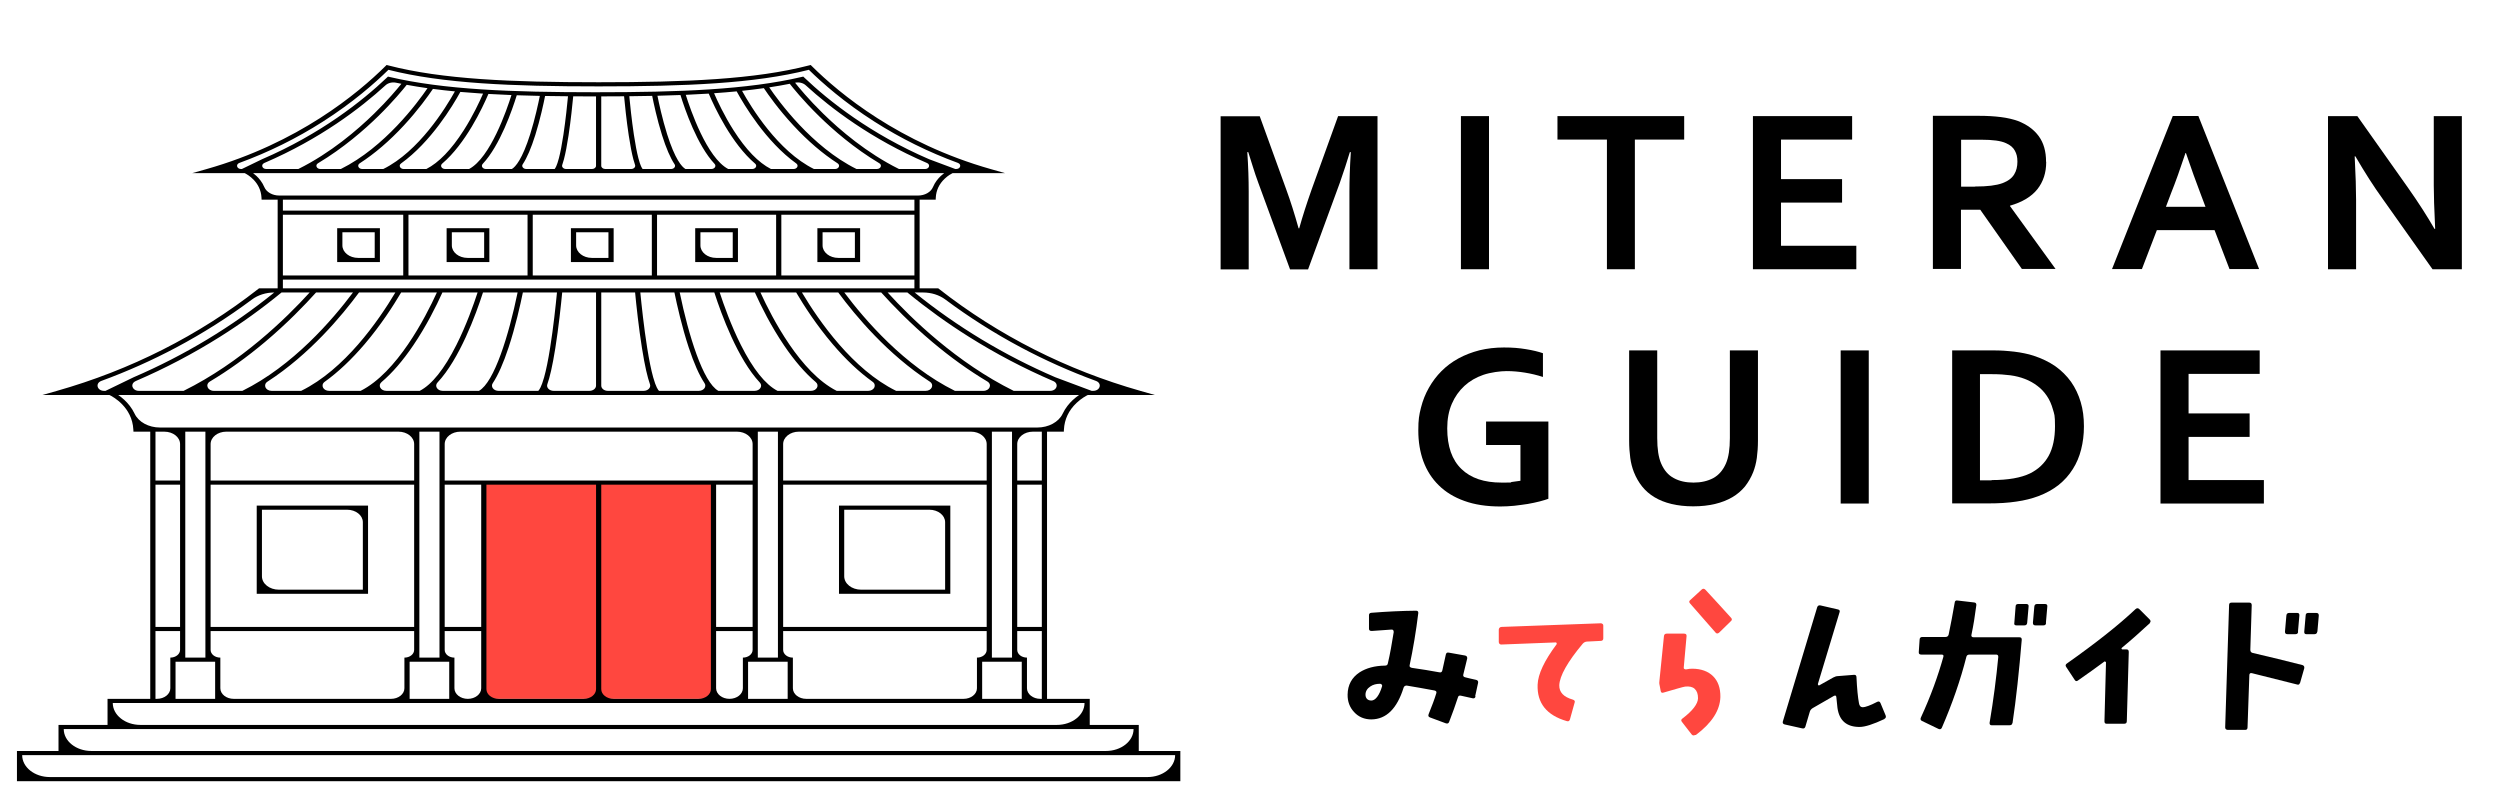 <?xml version="1.0" encoding="UTF-8"?>
<svg id="_レイヤー_1" data-name="レイヤー_1" xmlns="http://www.w3.org/2000/svg" version="1.1" viewBox="0 0 1789.32 574.28">
  <!-- Generator: Adobe Illustrator 29.8.1, SVG Export Plug-In . SVG Version: 2.1.1 Build 2)  -->
  <defs>
    <style>
      .st0 {
        fill: #333;
      }

      .st1 {
        display: none;
      }

      .st2 {
        fill: #ff473f;
      }
    </style>
  </defs>
  <g id="_レイヤー_11" data-name="_レイヤー_1" class="st1">
    <g>
      <g>
        <path class="st0" d="M680.32,159.1h-59v-16.8h12.8c1.4,0,2.5-1.1,2.5-2.5v-19.6h77.9c1.2,0,2.3-.9,2.5-2.1l10-54.1.2-1v-.5c12.5-3.1,19.5-5.1,19.6-5.1,1-.3,1.7-1.1,1.8-2.1l5-35.2c.1-.9-.3-1.9-1-2.4-.8-.6-1.8-.6-2.6-.2-26.9,13.3-80.4,23.1-158.9,29.1-63.6,4.8-126,5.7-149.9,5.8-23.9-.1-86.3-1-149.9-5.8-78.5-6-132-15.8-158.9-29.1-.8-.4-1.8-.3-2.6.2-.8.6-1.2,1.5-1,2.4l5.1,35.2c.1,1,.8,1.8,1.8,2.1,0,0,7.1,2.1,19.6,5.1v.5l10.1,55c.2,1.2,1.3,2.1,2.5,2.1h77.9v19.6c0,1.4,1.1,2.5,2.5,2.5h12.8v16.8h-59c-.8,0-1.5.4-2,1s-.6,1.5-.4,2.2l10.5,36.7c.3,1.1,1.3,1.8,2.4,1.8h48.5v259.4h0v30.7h-7c-1.4,0-2.5,1.1-2.5,2.5v36.2c0,1.4,1.1,2.5,2.5,2.5h59.3c1.4,0,2.5-1.1,2.5-2.5v-36.2c0-1.4-1.1-2.5-2.5-2.5h-7v-30.7h0V200.8h36.4l54.1,55.2c-10,11-15.5,25.2-15.5,40.2s6.2,31.1,17.6,42.4c11.3,11.3,26.4,17.6,42.4,17.6s31.1-6.2,42.4-17.6c11.3-11.3,17.6-26.4,17.6-42.4s-4.9-27.7-14-38.5l55.7-57h33.2v259.5h0v30.7h-7c-1.4,0-2.5,1.1-2.5,2.5v36.2c0,1.4,1.1,2.5,2.5,2.5h59.3c1.4,0,2.5-1.1,2.5-2.5v-36.2c0-1.4-1.1-2.5-2.5-2.5h-7v-30.7h0V200.8h48.5c1.1,0,2.1-.8,2.4-1.8l10.5-36.7c.2-.8,0-1.6-.4-2.2-.5-.6-1.2-1-2-1h-.3ZM616.32,159.1h-35.1v-16.8h35.1v16.8ZM471.52,159.1v-38.9h84.7v19.6c0,1.4,1.1,2.5,2.5,2.5h17.3v16.8h-104.5,0ZM323.62,142.3c1.4,0,2.5-1.1,2.5-2.5v-19.6h84.7v38.9h-104.5v-16.8h17.3ZM416.02,161.6h0v-44h0v-26.4h50.5v26.5h0v44h0v8.2h-50.5v-8.3ZM631.62,137.2h-70.2v-17.1h70.2v17.1ZM712.42,115.1h-240.9v-23.9c50.1-.2,101.6-3.7,152.9-10.3,48.7-6.3,82.5-13.5,97.4-17,0,0-9.4,51.2-9.4,51.2ZM134.42,24.1c28.6,12.6,81.2,21.9,156.5,27.6,63.8,4.8,126.3,5.7,150.3,5.8h0c23.9-.1,86.5-1,150.3-5.8,75.3-5.7,127.9-15,156.5-27.6l-4.2,29c-2.9.8-9.8,2.7-19.9,5.1-52.5,12.8-150.8,27.7-254.9,27.9h-55.6c-104.1-.2-202.4-15.2-254.9-27.9-10.1-2.5-17-4.3-19.9-5.1l-4.2-29h0ZM160.62,63.9c14.9,3.5,48.7,10.7,97.4,17,51.4,6.6,102.8,10.1,152.9,10.3v23.9h-240.9s-9.4-51.2-9.4-51.2ZM250.92,120.1h70.2v17.1h-70.2v-17.1ZM266.22,142.3h35.1v16.8h-35.1v-16.8h0ZM310.82,527.2h-54.2v-31.1h54.2v31.1ZM266.22,491v-28.2h35.1v28.2h-35.1ZM301.32,457.8h-35.1V200.8h35.1v257ZM441.22,236.4c-11.7,0-22.8,3.3-32.4,9.5l-44.2-45h154.3l-44.7,45.5c-9.7-6.5-21.1-9.9-33.1-9.9l.1-.1h0ZM357.52,200.8l47.1,48c-1.5,1.1-2.9,2.4-4.3,3.6l-50.5-51.6h7.7,0ZM441.22,351.1c-30.2,0-54.9-24.6-54.9-54.9s24.6-54.9,54.9-54.9,54.9,24.6,54.9,54.9-24.6,54.9-54.9,54.9ZM483.72,254l-.1-.1c-1.6-1.6-3.4-3.2-5.2-4.6l47.6-48.5h9.7l-52.1,53.2h.1ZM625.82,527.2h-54.2v-31.1h54.2v31.1ZM581.12,491v-28.2h35.1v28.2h-35.1ZM616.32,457.8h-35.1V200.8h35.1v257ZM667.92,195.8H214.52l-9-31.6h205.4v8.2c0,1.4,1.1,2.5,2.5,2.5h55.6c1.4,0,2.5-1.1,2.5-2.5v-8.2h205.4l-9,31.6Z"/>
        <path class="st0" d="M291.12,130.2c0-1.4-1.1-2.5-2.5-2.5h-30.8c-1.4,0-2.5,1.1-2.5,2.5s1.1,2.5,2.5,2.5h30.8c1.4,0,2.5-1.1,2.5-2.5Z"/>
        <path class="st0" d="M304.62,132.7h3.6c1.4,0,2.5-1.1,2.5-2.5s-1.1-2.5-2.5-2.5h-3.6c-1.4,0-2.5,1.1-2.5,2.5s1.1,2.5,2.5,2.5Z"/>
        <path class="st0" d="M593.02,132.7h30.8c1.4,0,2.5-1.1,2.5-2.5s-1.1-2.5-2.5-2.5h-30.8c-1.4,0-2.5,1.1-2.5,2.5s1.1,2.5,2.5,2.5Z"/>
        <path class="st0" d="M426.92,103.3c-1.4,0-2.5,1.1-2.5,2.5v47.6c0,1.4,1.1,2.5,2.5,2.5s2.5-1.1,2.5-2.5v-47.6c0-1.4-1.1-2.5-2.5-2.5Z"/>
        <path class="st0" d="M441.22,119.6c-1.4,0-2.5,1.1-2.5,2.5v26.1c0,1.4,1.1,2.5,2.5,2.5s2.5-1.1,2.5-2.5v-26.1c0-1.4-1.1-2.5-2.5-2.5Z"/>
        <path class="st0" d="M454.32,103.3c-1.4,0-2.5,1.1-2.5,2.5v18.3c0,1.4,1.1,2.5,2.5,2.5s2.5-1.1,2.5-2.5v-18.3c0-1.4-1.1-2.5-2.5-2.5Z"/>
        <path class="st0" d="M454.32,138.5c-1.4,0-2.5,1.1-2.5,2.5v14c0,1.4,1.1,2.5,2.5,2.5s2.5-1.1,2.5-2.5v-14c0-1.4-1.1-2.5-2.5-2.5Z"/>
        <path class="st0" d="M281.22,500h-18.4c-1.4,0-2.5,1.1-2.5,2.5s1.1,2.5,2.5,2.5h18.4c1.4,0,2.5-1.1,2.5-2.5s-1.1-2.5-2.5-2.5Z"/>
        <path class="st0" d="M270.92,511.4h-8.2c-1.4,0-2.5,1.1-2.5,2.5s1.1,2.5,2.5,2.5h8.2c1.4,0,2.5-1.1,2.5-2.5s-1.1-2.5-2.5-2.5h0Z"/>
        <path class="st0" d="M619.72,517.8h-22.5c-1.4,0-2.5,1.1-2.5,2.5s1.1,2.5,2.5,2.5h22.5c1.4,0,2.5-1.1,2.5-2.5s-1.1-2.5-2.5-2.5Z"/>
        <path class="st0" d="M605.92,509.6c0,1.4,1.1,2.5,2.5,2.5h11.2c1.4,0,2.5-1.1,2.5-2.5s-1.1-2.5-2.5-2.5h-11.2c-1.4,0-2.5,1.1-2.5,2.5h0Z"/>
        <path class="st0" d="M271.82,217h12.7c1.4,0,2.5-1.1,2.5-2.5s-1.1-2.5-2.5-2.5h-12.7c-1.4,0-2.5,1.1-2.5,2.5s1.1,2.5,2.5,2.5Z"/>
        <path class="st0" d="M271.82,236.5h21.7c1.4,0,2.5-1.1,2.5-2.5s-1.1-2.5-2.5-2.5h-21.7c-1.4,0-2.5,1.1-2.5,2.5s1.1,2.5,2.5,2.5Z"/>
        <path class="st0" d="M271.82,226.8h6.4c1.4,0,2.5-1.1,2.5-2.5s-1.1-2.5-2.5-2.5h-6.4c-1.4,0-2.5,1.1-2.5,2.5s1.1,2.5,2.5,2.5Z"/>
        <path class="st0" d="M286.72,447h-16.7c-1.4,0-2.5,1.1-2.5,2.5s1.1,2.5,2.5,2.5h16.7c1.4,0,2.5-1.1,2.5-2.5s-1.1-2.5-2.5-2.5Z"/>
        <path class="st0" d="M592.32,282.5h18.9c1.4,0,2.5-1.1,2.5-2.5s-1.1-2.5-2.5-2.5h-18.9c-1.4,0-2.5,1.1-2.5,2.5s1.1,2.5,2.5,2.5Z"/>
        <path class="st0" d="M611.22,300.7h-16.7c-1.4,0-2.5,1.1-2.5,2.5s1.1,2.5,2.5,2.5h16.7c1.4,0,2.5-1.1,2.5-2.5s-1.1-2.5-2.5-2.5Z"/>
        <path class="st0" d="M611.22,288.2h-12.1c-1.4,0-2.5,1.1-2.5,2.5s1.1,2.5,2.5,2.5h12.1c1.4,0,2.5-1.1,2.5-2.5s-1.1-2.5-2.5-2.5Z"/>
        <path class="st0" d="M270.02,443.6h8.4c1.4,0,2.5-1.1,2.5-2.5s-1.1-2.5-2.5-2.5h-8.4c-1.4,0-2.5,1.1-2.5,2.5s1.1,2.5,2.5,2.5Z"/>
        <path class="st0" d="M610.72,478.3h-12.9c-1.4,0-2.5,1.1-2.5,2.5s1.1,2.5,2.5,2.5h12.9c1.4,0,2.5-1.1,2.5-2.5s-1.1-2.5-2.5-2.5Z"/>
        <path class="st0" d="M610.72,469.3h-18.4c-1.4,0-2.5,1.1-2.5,2.5s1.1,2.5,2.5,2.5h18.4c1.4,0,2.5-1.1,2.5-2.5s-1.1-2.5-2.5-2.5Z"/>
        <path class="st0" d="M239.52,103.3h-59.8c-1.4,0-2.5,1.1-2.5,2.5s1.1,2.5,2.5,2.5h59.8c1.4,0,2.5-1.1,2.5-2.5s-1.1-2.5-2.5-2.5Z"/>
        <path class="st0" d="M264.92,93.6c0-1.4-1.1-2.5-2.5-2.5h-87.5c-1.4,0-2.5,1.1-2.5,2.5s1.1,2.5,2.5,2.5h87.5c1.4,0,2.5-1.1,2.5-2.5Z"/>
        <path class="st0" d="M251.02,105.9c0,1.4,1.1,2.5,2.5,2.5h28.6c1.4,0,2.5-1.1,2.5-2.5s-1.1-2.5-2.5-2.5h-28.6c-1.4,0-2.5,1.1-2.5,2.5h0Z"/>
        <path class="st0" d="M661.22,103.3h-59.8c-1.4,0-2.5,1.1-2.5,2.5s1.1,2.5,2.5,2.5h59.8c1.4,0,2.5-1.1,2.5-2.5s-1.1-2.5-2.5-2.5Z"/>
        <path class="st0" d="M707.22,91.6h-59.8c-1.4,0-2.5,1.1-2.5,2.5s1.1,2.5,2.5,2.5h59.8c1.4,0,2.5-1.1,2.5-2.5s-1.1-2.5-2.5-2.5Z"/>
        <path class="st0" d="M703.92,103.3h-28.6c-1.4,0-2.5,1.1-2.5,2.5s1.1,2.5,2.5,2.5h28.6c1.4,0,2.5-1.1,2.5-2.5s-1.1-2.5-2.5-2.5Z"/>
        <path class="st0" d="M284.52,169.8h-62c-1.4,0-2.5,1.1-2.5,2.5s1.1,2.5,2.5,2.5h62c1.4,0,2.5-1.1,2.5-2.5s-1.1-2.5-2.5-2.5Z"/>
        <path class="st0" d="M590.22,184.3c0,1.4,1.1,2.5,2.5,2.5h62c1.4,0,2.5-1.1,2.5-2.5s-1.1-2.5-2.5-2.5h-62c-1.4,0-2.5,1.1-2.5,2.5Z"/>
        <path class="st0" d="M257.82,181h-25.4c-1.4,0-2.5,1.1-2.5,2.5s1.1,2.5,2.5,2.5h25.4c1.4,0,2.5-1.1,2.5-2.5s-1.1-2.5-2.5-2.5Z"/>
        <path class="st0" d="M412.32,262.5c1.1-.9,1.2-2.5.3-3.6-.9-1.1-2.5-1.2-3.6-.3-11,9.4-17.3,23.2-17.3,37.6s1.1,2.5,2.5,2.5,2.5-1.1,2.5-2.5c0-13,5.7-25.3,15.5-33.8l.1.1h0Z"/>
        <path class="st0" d="M469.62,330.5c-8,6.6-18,10.2-28.4,10.2s-1,0-1.5,0c-1.4,0-2.6,1.1-2.6,2.5s1.1,2.6,2.5,2.6h1.6c11.5,0,22.8-4.1,31.6-11.4,1.1-.9,1.2-2.5.3-3.6-.9-1.1-2.5-1.2-3.6-.3h.1Z"/>
        <path class="st0" d="M482.22,319.4c.4.2.7.3,1.1.3.9,0,1.8-.5,2.3-1.4,3.4-6.9,5.1-14.3,5.1-22s-1.1-2.5-2.5-2.5-2.5,1.1-2.5,2.5c0,6.9-1.6,13.6-4.6,19.7-.6,1.3-.1,2.8,1.1,3.4Z"/>
        <path class="st0" d="M441.22,251.8c5.7,0,11.3,1.1,16.6,3.2.3.1.6.2.9.2,1,0,2-.6,2.4-1.6.5-1.3-.1-2.8-1.4-3.3-5.9-2.4-12.1-3.5-18.4-3.5s-2.5,1.1-2.5,2.5,1.1,2.5,2.5,2.5h-.1Z"/>
        <path class="st0" d="M441.22,256.2c-22.1,0-40.1,18-40.1,40.1s18,40.1,40.1,40.1,40.1-18,40.1-40.1-18-40.1-40.1-40.1ZM441.22,331.3c-19.3,0-35-15.7-35-35s15.7-35,35-35,35,15.7,35,35-15.7,35-35,35Z"/>
      </g>
      <path class="st2" d="M441.22,420.3c-61.9,0-112,50.1-112,112h224c0-61.9-50.1-112-112-112h0Z"/>
    </g>
    <g>
      <path d="M929.92,163.3c2.4-8.6,5.4-17.9,8.9-27.8l18.9-52.4h28.2v109.6h-20.1v-55.5c0-8.1.3-17.6,1-28.3h-.7c-.9,3.1-2,6.6-3.3,10.5s-2.6,7.7-3.9,11.5l-22.7,61.9h-12.9l-22.7-61.9c-1.4-3.8-2.7-7.6-3.9-11.5-1.3-3.9-2.3-7.4-3.3-10.5h-.7c.7,10.1,1,19.5,1,28.3v55.6h-20.1v-109.6h28l18.9,52.2c3.2,8.7,6.1,18,8.9,28h.5v-.1h0Z"/>
      <path d="M1045.62,192.7v-109.6h20.1v109.6h-20.1Z"/>
      <path d="M1170.22,192.7h-20.1v-92.8h-35.4v-16.8h90.7v16.8h-35.3v92.8h.1Z"/>
      <path d="M1274.72,175.9h53.9v16.8h-74v-109.6h71v16.8h-50.9v28.3h43.7v16.8h-43.7v30.9Z"/>
      <path d="M1464.52,116c0,7.6-2.1,14.1-6.3,19.4-4.2,5.3-10.8,9.3-19.6,11.8v.3l32.6,45h-24.1l-29.8-42.4h-13.8v42.4h-20.1v-109.6h33.3c5.5,0,10.6.3,15.4.9s8.8,1.6,12.2,2.8c6.4,2.5,11.4,6.1,14.9,10.9s5.2,10.9,5.2,18.2l.1.3h0ZM1413.42,133.5c4.6,0,8.5-.2,11.7-.6,3.2-.4,5.9-1,8.1-1.8,4-1.5,6.8-3.6,8.4-6.3,1.6-2.6,2.3-5.7,2.3-9.1s-.6-5.6-1.8-7.8c-1.2-2.3-3.3-4.1-6.3-5.4-1.9-.9-4.3-1.5-7.2-1.9-2.9-.4-6.5-.6-10.7-.6h-14.3v33.6h9.9l-.1-.1h0Z"/>
      <path d="M1585.02,164.7h-41.3l-10.7,27.9h-21.4l43.5-109.6h18.3l43.5,109.6h-21.2l-10.7-27.9h0ZM1564.22,109.5c-3.8,11.5-7.2,21-10.3,28.7l-3.7,9.8h28.3l-3.7-9.8c-3-7.8-6.4-17.3-10.3-28.7h-.3Z"/>
      <path d="M1723.22,134c7.9,11.2,14.2,21.1,19.2,29.8h.5c-.7-14.2-1-24.6-1-31.1v-49.6h20.1v109.6h-21l-35.7-50.4c-6.3-8.7-12.8-18.9-19.5-30.4h-.5c.7,13.4,1,23.8,1,31.2v49.6h-20.1v-109.6h21l36,50.9h0Z"/>
      <path d="M1088.22,318.5h-24.6v-16.8h44.6v55.3c-1.6.6-3.7,1.2-6.3,1.9-2.5.7-5.4,1.2-8.5,1.8-3.1.5-6.4.9-9.7,1.3-3.3.3-6.6.5-9.9.5-9.8,0-18.4-1.3-25.8-4-7.3-2.6-13.5-6.4-18.3-11.2-4.9-4.8-8.5-10.5-11-17.2-2.4-6.6-3.6-14-3.6-22s.6-11.1,1.9-16.3c1.3-5.2,3.2-9.9,5.7-14.3,2.5-4.4,5.5-8.4,9-11.9s7.6-6.6,12.2-9.1,9.6-4.4,15-5.8c5.4-1.3,11.3-2,17.5-2s10.8.4,15.7,1.2c5,.8,9,1.8,12.2,2.9v17c-4.3-1.4-8.6-2.4-12.9-3.1s-8.7-1.1-13.1-1.1-11.5.9-16.7,2.7c-5.2,1.8-9.7,4.4-13.5,7.9s-6.8,7.7-9,12.8-3.3,10.9-3.3,17.6c0,12.9,3.4,22.6,10.2,29.1,6.7,6.5,16.2,9.7,28.6,9.7s4.7-.1,7.1-.4,4.6-.6,6.5-.9v-25.6h0Z"/>
      <path d="M1211.82,362.4c-5.7,0-10.9-.6-15.5-1.7s-8.6-2.7-12.1-4.8c-3.5-2.1-6.5-4.7-8.9-7.7s-4.4-6.5-5.9-10.3c-1.2-3.1-2.1-6.4-2.6-10.2-.5-3.7-.8-7.9-.8-12.4v-64.5h20.1v62.7c0,7.8.9,13.8,2.8,18.2,2.1,4.9,5.1,8.4,9.1,10.5,4,2.2,8.7,3.2,14.1,3.2s10.1-1.1,14.1-3.2c4-2.2,7-5.7,9.1-10.5,1.9-4.4,2.8-10.4,2.8-18.2v-62.7h20.1v64.5c0,4.6-.3,8.7-.8,12.4-.5,3.7-1.4,7.1-2.6,10.2-1.5,3.8-3.5,7.2-5.9,10.3-2.5,3-5.5,5.6-9.1,7.7s-7.7,3.7-12.3,4.8c-4.6,1.1-9.8,1.7-15.6,1.7h-.1,0Z"/>
      <path d="M1317.42,360.4v-109.6h20.1v109.6h-20.1Z"/>
      <path d="M1397.22,360.4v-109.6h29c2.6,0,5.2,0,7.8.2,2.6.2,5.2.4,7.7.7s4.9.7,7.3,1.2c2.3.5,4.5,1,6.5,1.7,5.8,1.9,11,4.4,15.5,7.5,4.5,3.2,8.2,6.9,11.3,11.2,3,4.3,5.3,9.1,6.9,14.5,1.6,5.3,2.3,11.1,2.3,17.3s-.7,11.4-2,16.6-3.3,9.9-6,14.1c-2.7,4.3-6,8-10.1,11.3-4.1,3.2-8.9,5.9-14.5,8-4.6,1.7-9.9,3.1-15.8,3.9-5.9.9-12.5,1.3-19.9,1.3h-26v.1h0ZM1425.52,343.6c11.7,0,20.9-1.6,27.5-4.8,5.8-2.9,10.3-7.1,13.3-12.6s4.5-12.6,4.5-21.1-.5-8.5-1.5-12.1-2.4-6.8-4.3-9.6c-1.9-2.8-4.1-5.2-6.8-7.2-2.6-2-5.6-3.7-9-5-3.1-1.2-6.6-2.1-10.4-2.6s-8.1-.8-12.9-.8h-8.8v76h8.3l.1-.2h0Z"/>
      <path d="M1566.42,343.6h53.9v16.8h-74v-109.6h71v16.8h-50.9v28.3h43.7v16.8h-43.7v30.9h0Z"/>
    </g>
    <g>
      <path d="M1056.12,498.4c-.3,1.1-.9,1.6-2,1.4l-8.6-1.9c-1.1-.3-1.9.3-2.1,1.4-1.6,5-3.7,10.8-6.2,17.3-.4,1.1-1.1,1.5-2.4,1.1l-11.3-4.2c-1.1-.4-1.5-1.1-1-2.4,2.3-5.7,4.2-10.6,5.5-15,.3-1-.1-1.6-1.3-1.9-6.8-1.3-13.4-2.4-19.8-3.5-1.1-.1-1.9.4-2.3,1.4-4.7,15.1-12.4,22.7-23.1,22.8-5,0-9.2-1.8-12.3-5.2-3.2-3.4-4.8-7.6-4.7-12.6.1-6.9,3-12.2,8.6-15.9,4.7-3,10.7-4.7,18.1-4.8,1.3,0,1.9-.5,2.1-1.6,1.6-6.8,2.9-14.2,4.2-22.4,0-1.3-.6-1.9-1.6-1.8-1.1.1-5.9.4-14.1,1-1.4,0-2-.5-2-1.6v-9.5c-.1-1.1.5-1.8,1.6-1.9,11.2-.9,21.9-1.4,32.1-1.5,1.1,0,1.6.5,1.6,1.6-1.6,13.1-3.7,25.6-6.2,37.4-.3,1.1.4,1.6,1.6,1.9,6.8,1,13.4,2,19.7,3.2,1.1.3,1.9-.3,2.1-1.4l2.5-11.3c.3-1.3,1-1.6,2.1-1.4l11.8,2.1c1.1.3,1.5,1,1.4,2.1-.8,3-1.6,6.8-2.8,11.5-.3,1.1.3,1.8,1.5,2,1.6.5,4.3,1,7.7,1.8,1.1.3,1.6,1,1.4,2.1l-2.1,9.6.3.1h0ZM988.92,489.9c-.4-.4-.8-.5-1.3-.5-2.5,0-4.9.6-6.8,1.9-2.3,1.5-3.5,3.5-3.5,5.9s1.4,4.2,4.2,4.2,5.7-3.5,7.7-10.3c.1-.4,0-.8-.3-1.1v-.1h0Z"/>
      <path d="M1147.52,456.9c0,1.1-.6,1.8-1.8,1.8l-10,.5c-1.1.1-2.1.6-2.9,1.5-11,13.1-16.5,23.1-16.8,29.7-.1,5,3,8.4,9.6,10.3,1.3.4,1.8,1.1,1.4,2.1l-3.4,12.2c-.4,1.1-1.1,1.5-2.3,1.1-14.4-4.2-21.3-12.9-20.8-26.1.3-7.6,4.8-17.1,13.6-28.9.1-.3.1-.5,0-.9-.3-.4-.5-.5-.8-.4l-38.8,1.5c-.5,0-.9-.1-1.3-.5-.3-.4-.5-.8-.5-1.3v-8.9c.1-1.1.8-1.8,1.9-1.9l71.1-2.6c.4,0,.9.1,1.3.5.4.3.5.8.5,1.1v9.2h0Z"/>
      <path d="M1213.32,526c-1,.6-1.9.5-2.6-.4l-6.9-8.9c-.8-.9-.6-1.8.3-2.4,7.3-5.5,11.1-10.5,11.2-14.5,0-3.2-.8-5.3-2.4-6.8-1.5-1.4-3.8-1.9-6.8-1.6-1.8.3-6.9,1.8-15.5,4.3-1.1.4-1.8,0-2-1.1l-.8-4.2c-.3-1.1-.3-2.3-.1-3.4l3.2-31.6c.1-1.3.8-1.9,2-1.9h12.4c1.3,0,1.9.6,1.8,1.8l-2,22.3c-.1.5,0,.9.3,1.1.4.3.8.4,1.3.4,1.9-.4,3.4-.5,4.4-.5,6.4,0,11.5,1.9,15,5.4s5.3,8.4,5.2,14.9c-.3,9.5-6,18.5-17.6,27.2l-.4-.1h0ZM1238.82,444.6l-8.4,8.2c-1,.8-1.8.8-2.5,0l-18.3-20.9c-.8-.9-.8-1.6.1-2.4l8.4-7.7c.8-.6,1.6-.6,2.5.3,5.9,6.4,12.1,13.1,18.3,20,.9.9.8,1.8-.1,2.5Z"/>
      <path d="M1348.82,514.6c-8.1,3.8-14,5.7-17.9,5.7-9.2,0-14.5-4.5-15.8-13.6-.1-1.3-.4-3.9-.8-7.7-.1-1.1-.6-1.5-1.8-.9l-15.1,8.7c-1,.6-1.8,1.5-2.1,2.6l-3.2,10.8c-.4,1-1.1,1.4-2.3,1.1l-12.5-2.8c-1.1-.3-1.6-1-1.3-2.1l24.6-81.8c.4-1.1,1.1-1.5,2.3-1.3l12.6,2.9c1.1.3,1.5.9,1.1,2l-15.5,51.3c0,.4,0,.6.3.9s.6.3.9,0l9.8-5.5c1.1-.6,2.3-1,3.4-1l11.3-.9c1.3-.1,1.8.4,1.9,1.5.4,8.4,1,14.6,1.8,18.8.3,2,1.3,2.9,2.8,2.9s5.4-1.3,10.1-3.8c1.1-.6,2-.4,2.5.8l3.7,8.9c.4,1.1.1,1.9-.9,2.4l.1.1h0Z"/>
      <path d="M1440.32,517.5c-.1,1.1-.9,1.6-2.1,1.6h-12.7c-1.1,0-1.6-.6-1.5-1.8,2.8-16.5,4.8-32.3,6.2-47,.1-1.3-.5-1.8-1.6-1.8h-18.9c-1.3,0-2,.5-2.3,1.5-4.2,16.6-10.1,33.6-17.6,50.9-.5,1-1.3,1.3-2.4.8l-11.8-5.7c-1-.4-1.3-1.3-.8-2.4,7.1-15.4,12.3-29.9,16.1-43.5.3-1.1-.1-1.6-1.3-1.6h-14.5c-1.3,0-1.9-.6-1.8-1.8l.6-8.9c0-1.3.8-1.9,1.9-1.9h16.6c1.3,0,2-.6,2.3-1.8,1.5-7.3,3-15,4.3-22.7.1-1.3.8-1.8,2-1.6l12,1.4c1.1.1,1.6.8,1.5,1.9-1,7.7-2.1,14.7-3.5,21.2-.3,1.1.3,1.8,1.4,1.8h32.8c1.3,0,1.8.5,1.8,1.8-1.9,22.6-4,42.3-6.6,59.6h-.1ZM1450.92,445.7c-.1,1.3-.8,1.9-2,1.9h-5.7c-1.3,0-1.8-.6-1.5-1.9l.9-11.5c0-1.3.6-1.9,1.9-1.9h5.8c1.1,0,1.8.6,1.6,1.9l-1,11.5h0ZM1464.42,445.7c0,1.3-.6,1.9-1.9,1.9h-5.7c-1.3,0-1.8-.6-1.8-1.9l1-11.5c.1-1.3.8-1.9,2-1.9h5.7c1.1,0,1.8.6,1.6,1.9l-1,11.5h.1Z"/>
      <path d="M1538.92,445.8c-6.7,6.2-13.4,12.2-20.2,17.8-.3.3-.3.5-.3.8.3.3.4.4.6.4h3c1.1,0,1.6.6,1.6,1.9l-1.4,49.4c0,1.3-.6,1.9-1.9,1.9h-12.5c-1.1,0-1.6-.5-1.6-1.8l1.1-42c0-.3-.1-.5-.4-.6-.4-.3-.6-.3-.9,0-5.2,3.8-11.3,8.3-18.7,13.4-1,.8-1.8.6-2.4-.4l-6-9.1c-.8-1.1-.6-1.9.4-2.6,20.4-14.4,36.8-27.3,49.1-38.9,1-.9,1.9-.9,2.8,0l7.4,7.4c.8.9.8,1.6,0,2.5l.3-.1Z"/>
      <path d="M1646.12,488.8c-.3,1.1-1,1.5-2.1,1.1-1-.3-11.7-2.9-32.3-8.1-1.1-.3-1.8.3-1.8,1.4l-1.3,37.4c0,1.1-.5,1.8-1.6,1.8h-12.6c-1.1-.1-1.8-.6-1.8-1.8l2.8-87.5c0-1.3.6-1.8,1.9-1.8h12.5c1.1,0,1.8.5,1.8,1.8l-1,31.9c0,1.3.5,2,1.6,2.3,12.5,2.9,24.3,5.8,35.7,8.7,1.1.4,1.5,1.1,1.3,2.3l-3,10.5h-.1ZM1644.82,452.1c0,1.1-.6,1.8-1.9,1.8h-5.7c-1.3,0-1.8-.6-1.8-1.8l1-11.5c.1-1.3.8-1.9,2-1.9h5.8c1.1,0,1.6.6,1.5,1.9l-1,11.5h.1ZM1658.52,452.1c-.1,1.1-.8,1.8-2,1.8h-5.8c-1.1,0-1.6-.6-1.5-1.8l1-11.5c0-1.3.6-1.9,1.9-1.9h5.7c1.3,0,1.8.6,1.8,1.9l-1,11.5h-.1Z"/>
    </g>
  </g>
  <g id="_レイヤー_1のコピー">
    <g>
      <path d="M929.92,163.3c2.4-8.6,5.4-17.9,8.9-27.8l18.9-52.4h28.2v109.6h-20.1v-55.5c0-8.1.3-17.6,1-28.3h-.7c-.9,3.1-2,6.6-3.3,10.5s-2.6,7.7-3.9,11.5l-22.7,61.9h-12.9l-22.7-61.9c-1.4-3.8-2.7-7.6-3.9-11.5-1.3-3.9-2.3-7.4-3.3-10.5h-.7c.7,10.1,1,19.5,1,28.3v55.6h-20.1v-109.6h28l18.9,52.2c3.2,8.7,6.1,18,8.9,28h.5v-.1h0Z"/>
      <path d="M1045.62,192.7v-109.6h20.1v109.6h-20.1Z"/>
      <path d="M1170.22,192.7h-20.1v-92.8h-35.4v-16.8h90.7v16.8h-35.3v92.8h.1Z"/>
      <path d="M1274.72,175.9h53.9v16.8h-74v-109.6h71v16.8h-50.9v28.3h43.7v16.8h-43.7v30.9Z"/>
      <path d="M1464.52,116c0,7.6-2.1,14.1-6.3,19.4-4.2,5.3-10.8,9.3-19.6,11.8v.3l32.6,45h-24.1l-29.8-42.4h-13.8v42.4h-20.1v-109.6h33.3c5.5,0,10.6.3,15.4.9s8.8,1.6,12.2,2.8c6.4,2.5,11.4,6.1,14.9,10.9s5.2,10.9,5.2,18.2l.1.3h0ZM1413.42,133.5c4.6,0,8.5-.2,11.7-.6,3.2-.4,5.9-1,8.1-1.8,4-1.5,6.8-3.6,8.4-6.3,1.6-2.6,2.3-5.7,2.3-9.1s-.6-5.6-1.8-7.8c-1.2-2.3-3.3-4.1-6.3-5.4-1.9-.9-4.3-1.5-7.2-1.9-2.9-.4-6.5-.6-10.7-.6h-14.3v33.6h9.9l-.1-.1h0Z"/>
      <path d="M1585.02,164.7h-41.3l-10.7,27.9h-21.4l43.5-109.6h18.3l43.5,109.6h-21.2l-10.7-27.9h0ZM1564.22,109.5c-3.8,11.5-7.2,21-10.3,28.7l-3.7,9.8h28.3l-3.7-9.8c-3-7.8-6.4-17.3-10.3-28.7h-.3Z"/>
      <path d="M1723.22,134c7.9,11.2,14.2,21.1,19.2,29.8h.5c-.7-14.2-1-24.6-1-31.1v-49.6h20.1v109.6h-21l-35.7-50.4c-6.3-8.7-12.8-18.9-19.5-30.4h-.5c.7,13.4,1,23.8,1,31.2v49.6h-20.1v-109.6h21l36,50.9h0Z"/>
      <path d="M1088.22,318.5h-24.6v-16.8h44.6v55.3c-1.6.6-3.7,1.2-6.3,1.9-2.5.7-5.4,1.2-8.5,1.8-3.1.5-6.4.9-9.7,1.3-3.3.3-6.6.5-9.9.5-9.8,0-18.4-1.3-25.8-4-7.3-2.6-13.5-6.4-18.3-11.2-4.9-4.8-8.5-10.5-11-17.2-2.4-6.6-3.6-14-3.6-22s.6-11.1,1.9-16.3c1.3-5.2,3.2-9.9,5.7-14.3,2.5-4.4,5.5-8.4,9-11.9s7.6-6.6,12.2-9.1,9.6-4.4,15-5.8c5.4-1.3,11.3-2,17.5-2s10.8.4,15.7,1.2c5,.8,9,1.8,12.2,2.9v17c-4.3-1.4-8.6-2.4-12.9-3.1s-8.7-1.1-13.1-1.1-11.5.9-16.7,2.7c-5.2,1.8-9.7,4.4-13.5,7.9s-6.8,7.7-9,12.8-3.3,10.9-3.3,17.6c0,12.9,3.4,22.6,10.2,29.1,6.7,6.5,16.2,9.7,28.6,9.7s4.7-.1,7.1-.4,4.6-.6,6.5-.9v-25.6h0Z"/>
      <path d="M1211.82,362.4c-5.7,0-10.9-.6-15.5-1.7s-8.6-2.7-12.1-4.8c-3.5-2.1-6.5-4.7-8.9-7.7s-4.4-6.5-5.9-10.3c-1.2-3.1-2.1-6.4-2.6-10.2-.5-3.7-.8-7.9-.8-12.4v-64.5h20.1v62.7c0,7.8.9,13.8,2.8,18.2,2.1,4.9,5.1,8.4,9.1,10.5,4,2.2,8.7,3.2,14.1,3.2s10.1-1.1,14.1-3.2c4-2.2,7-5.7,9.1-10.5,1.9-4.4,2.8-10.4,2.8-18.2v-62.7h20.1v64.5c0,4.6-.3,8.7-.8,12.4-.5,3.7-1.4,7.1-2.6,10.2-1.5,3.8-3.5,7.2-5.9,10.3-2.5,3-5.5,5.6-9.1,7.7s-7.7,3.7-12.3,4.8c-4.6,1.1-9.8,1.7-15.6,1.7h-.1,0Z"/>
      <path d="M1317.42,360.4v-109.6h20.1v109.6h-20.1Z"/>
      <path d="M1397.22,360.4v-109.6h29c2.6,0,5.2,0,7.8.2,2.6.2,5.2.4,7.7.7s4.9.7,7.3,1.2c2.3.5,4.5,1,6.5,1.7,5.8,1.9,11,4.4,15.5,7.5,4.5,3.2,8.2,6.9,11.3,11.2,3,4.3,5.3,9.1,6.9,14.5,1.6,5.3,2.3,11.1,2.3,17.3s-.7,11.4-2,16.6-3.3,9.9-6,14.1c-2.7,4.3-6,8-10.1,11.3-4.1,3.2-8.9,5.9-14.5,8-4.6,1.7-9.9,3.1-15.8,3.9-5.9.9-12.5,1.3-19.9,1.3h-26v.1h0ZM1425.52,343.6c11.7,0,20.9-1.6,27.5-4.8,5.8-2.9,10.3-7.1,13.3-12.6s4.5-12.6,4.5-21.1-.5-8.5-1.5-12.1-2.4-6.8-4.3-9.6c-1.9-2.8-4.1-5.2-6.8-7.2-2.6-2-5.6-3.7-9-5-3.1-1.2-6.6-2.1-10.4-2.6s-8.1-.8-12.9-.8h-8.8v76h8.3l.1-.2h0Z"/>
      <path d="M1566.42,343.6h53.9v16.8h-74v-109.6h71v16.8h-50.9v28.3h43.7v16.8h-43.7v30.9h0Z"/>
    </g>
    <g>
      <path d="M1056.12,498.4c-.3,1.1-.9,1.6-2,1.4l-8.6-1.9c-1.1-.3-1.9.3-2.1,1.4-1.6,5-3.7,10.8-6.2,17.3-.4,1.1-1.1,1.5-2.4,1.1l-11.3-4.2c-1.1-.4-1.5-1.1-1-2.4,2.3-5.7,4.2-10.6,5.5-15,.3-1-.1-1.6-1.3-1.9-6.8-1.3-13.4-2.4-19.8-3.5-1.1-.1-1.9.4-2.3,1.4-4.7,15.1-12.4,22.7-23.1,22.8-5,0-9.2-1.8-12.3-5.2-3.2-3.4-4.8-7.6-4.7-12.6.1-6.9,3-12.2,8.6-15.9,4.7-3,10.7-4.7,18.1-4.8,1.3,0,1.9-.5,2.1-1.6,1.6-6.8,2.9-14.2,4.2-22.4,0-1.3-.6-1.9-1.6-1.8-1.1.1-5.9.4-14.1,1-1.4,0-2-.5-2-1.6v-9.5c-.1-1.1.5-1.8,1.6-1.9,11.2-.9,21.9-1.4,32.1-1.5,1.1,0,1.6.5,1.6,1.6-1.6,13.1-3.7,25.6-6.2,37.4-.3,1.1.4,1.6,1.6,1.9,6.8,1,13.4,2,19.7,3.2,1.1.3,1.9-.3,2.1-1.4l2.5-11.3c.3-1.3,1-1.6,2.1-1.4l11.8,2.1c1.1.3,1.5,1,1.4,2.1-.8,3-1.6,6.8-2.8,11.5-.3,1.1.3,1.8,1.5,2,1.6.5,4.3,1,7.7,1.8,1.1.3,1.6,1,1.4,2.1l-2.1,9.6.3.1h0ZM988.92,489.9c-.4-.4-.8-.5-1.3-.5-2.5,0-4.9.6-6.8,1.9-2.3,1.5-3.5,3.5-3.5,5.9s1.4,4.2,4.2,4.2,5.7-3.5,7.7-10.3c.1-.4,0-.8-.3-1.1v-.1h0Z"/>
      <path class="st2" d="M1147.52,456.9c0,1.1-.6,1.8-1.8,1.8l-10,.5c-1.1.1-2.1.6-2.9,1.5-11,13.1-16.5,23.1-16.8,29.7-.1,5,3,8.4,9.6,10.3,1.3.4,1.8,1.1,1.4,2.1l-3.4,12.2c-.4,1.1-1.1,1.5-2.3,1.1-14.4-4.2-21.3-12.9-20.8-26.1.3-7.6,4.8-17.1,13.6-28.9.1-.3.1-.5,0-.9-.3-.4-.5-.5-.8-.4l-38.8,1.5c-.5,0-.9-.1-1.3-.5-.3-.4-.5-.8-.5-1.3v-8.9c.1-1.1.8-1.8,1.9-1.9l71.1-2.6c.4,0,.9.1,1.3.5.4.3.5.8.5,1.1v9.2h0Z"/>
      <path class="st2" d="M1213.32,526c-1,.6-1.9.5-2.6-.4l-6.9-8.9c-.8-.9-.6-1.8.3-2.4,7.3-5.5,11.1-10.5,11.2-14.5,0-3.2-.8-5.3-2.4-6.8-1.5-1.4-3.8-1.9-6.8-1.6-1.8.3-6.9,1.8-15.5,4.3-1.1.4-1.8,0-2-1.1l-.8-4.2c-.3-1.1-.3-2.3-.1-3.4l3.2-31.6c.1-1.3.8-1.9,2-1.9h12.4c1.3,0,1.9.6,1.8,1.8l-2,22.3c-.1.5,0,.9.3,1.1.4.3.8.4,1.3.4,1.9-.4,3.4-.5,4.4-.5,6.4,0,11.5,1.9,15,5.4s5.3,8.4,5.2,14.9c-.3,9.5-6,18.5-17.6,27.2l-.4-.1h0ZM1238.82,444.6l-8.4,8.2c-1,.8-1.8.8-2.5,0l-18.3-20.9c-.8-.9-.8-1.6.1-2.4l8.4-7.7c.8-.6,1.6-.6,2.5.3,5.9,6.4,12.1,13.1,18.3,20,.9.9.8,1.8-.1,2.5Z"/>
      <path d="M1348.82,514.6c-8.1,3.8-14,5.7-17.9,5.7-9.2,0-14.5-4.5-15.8-13.6-.1-1.3-.4-3.9-.8-7.7-.1-1.1-.6-1.5-1.8-.9l-15.1,8.7c-1,.6-1.8,1.5-2.1,2.6l-3.2,10.8c-.4,1-1.1,1.4-2.3,1.1l-12.5-2.8c-1.1-.3-1.6-1-1.3-2.1l24.6-81.8c.4-1.1,1.1-1.5,2.3-1.3l12.6,2.9c1.1.3,1.5.9,1.1,2l-15.5,51.3c0,.4,0,.6.3.9s.6.3.9,0l9.8-5.5c1.1-.6,2.3-1,3.4-1l11.3-.9c1.3-.1,1.8.4,1.9,1.5.4,8.4,1,14.6,1.8,18.8.3,2,1.3,2.9,2.8,2.9s5.4-1.3,10.1-3.8c1.1-.6,2-.4,2.5.8l3.7,8.9c.4,1.1.1,1.9-.9,2.4l.1.1h0Z"/>
      <path d="M1440.32,517.5c-.1,1.1-.9,1.6-2.1,1.6h-12.7c-1.1,0-1.6-.6-1.5-1.8,2.8-16.5,4.8-32.3,6.2-47,.1-1.3-.5-1.8-1.6-1.8h-18.9c-1.3,0-2,.5-2.3,1.5-4.2,16.6-10.1,33.6-17.6,50.9-.5,1-1.3,1.3-2.4.8l-11.8-5.7c-1-.4-1.3-1.3-.8-2.4,7.1-15.4,12.3-29.9,16.1-43.5.3-1.1-.1-1.6-1.3-1.6h-14.5c-1.3,0-1.9-.6-1.8-1.8l.6-8.9c0-1.3.8-1.9,1.9-1.9h16.6c1.3,0,2-.6,2.3-1.8,1.5-7.3,3-15,4.3-22.7.1-1.3.8-1.8,2-1.6l12,1.4c1.1.1,1.6.8,1.5,1.9-1,7.7-2.1,14.7-3.5,21.2-.3,1.1.3,1.8,1.4,1.8h32.8c1.3,0,1.8.5,1.8,1.8-1.9,22.6-4,42.3-6.6,59.6h-.1ZM1450.92,445.7c-.1,1.3-.8,1.9-2,1.9h-5.7c-1.3,0-1.8-.6-1.5-1.9l.9-11.5c0-1.3.6-1.9,1.9-1.9h5.8c1.1,0,1.8.6,1.6,1.9l-1,11.5h0ZM1464.42,445.7c0,1.3-.6,1.9-1.9,1.9h-5.7c-1.3,0-1.8-.6-1.8-1.9l1-11.5c.1-1.3.8-1.9,2-1.9h5.7c1.1,0,1.8.6,1.6,1.9l-1,11.5h.1Z"/>
      <path d="M1538.92,445.8c-6.7,6.2-13.4,12.2-20.2,17.8-.3.3-.3.5-.3.8.3.3.4.4.6.4h3c1.1,0,1.6.6,1.6,1.9l-1.4,49.4c0,1.3-.6,1.9-1.9,1.9h-12.5c-1.1,0-1.6-.5-1.6-1.8l1.1-42c0-.3-.1-.5-.4-.6-.4-.3-.6-.3-.9,0-5.2,3.8-11.3,8.3-18.7,13.4-1,.8-1.8.6-2.4-.4l-6-9.1c-.8-1.1-.6-1.9.4-2.6,20.4-14.4,36.8-27.3,49.1-38.9,1-.9,1.9-.9,2.8,0l7.4,7.4c.8.9.8,1.6,0,2.5l.3-.1Z"/>
      <path d="M1646.12,488.8c-.3,1.1-1,1.5-2.1,1.1-1-.3-11.7-2.9-32.3-8.1-1.1-.3-1.8.3-1.8,1.4l-1.3,37.4c0,1.1-.5,1.8-1.6,1.8h-12.6c-1.1-.1-1.8-.6-1.8-1.8l2.8-87.5c0-1.3.6-1.8,1.9-1.8h12.5c1.1,0,1.8.5,1.8,1.8l-1,31.9c0,1.3.5,2,1.6,2.3,12.5,2.9,24.3,5.8,35.7,8.7,1.1.4,1.5,1.1,1.3,2.3l-3,10.5h-.1ZM1644.82,452.1c0,1.1-.6,1.8-1.9,1.8h-5.7c-1.3,0-1.8-.6-1.8-1.8l1-11.5c.1-1.3.8-1.9,2-1.9h5.8c1.1,0,1.6.6,1.5,1.9l-1,11.5h.1ZM1658.52,452.1c-.1,1.1-.8,1.8-2,1.8h-5.8c-1.1,0-1.6-.6-1.5-1.8l1-11.5c0-1.3.6-1.9,1.9-1.9h5.7c1.3,0,1.8.6,1.8,1.9l-1,11.5h-.1Z"/>
    </g>
    <g>
      <rect class="st2" x="345.72" y="345.18" width="165.37" height="155"/>
      <g>
        <path d="M585.02,163.31v24.24h30.59v-24.24h-30.59ZM611.87,184.59h-11.85c-6.23,0-11.28-4-11.28-8.94v-9.39h23.13v18.33Z"/>
        <path d="M497.58,163.31v24.24h30.59v-24.24h-30.59ZM524.44,184.59h-11.85c-6.23,0-11.28-4-11.28-8.94v-9.39h23.13v18.33Z"/>
        <path d="M408.62,163.31v24.24h30.59v-24.24h-30.59ZM435.48,184.59h-11.85c-6.23,0-11.28-4-11.28-8.94v-9.39h23.13v18.33Z"/>
        <path d="M319.66,163.31v24.24h30.59v-24.24h-30.59ZM346.52,184.59h-11.85c-6.23,0-11.28-4-11.28-8.94v-9.39h23.13v18.33Z"/>
        <path d="M241.33,163.31v24.24h30.59v-24.24h-30.59ZM268.19,184.59h-11.85c-6.23,0-11.28-4-11.28-8.94v-9.39h23.13v18.33Z"/>
        <path d="M815.05,537.5v-18.66h-35.09v-18.66h-30.57v-191.23h12.02l.07-1.42c.37-7.4,3.42-13.85,9.05-19.17,3.49-3.3,6.95-5.12,8.07-5.66h47.98l-10.14-2.87c-53.01-15.02-101.58-39.59-144.36-73.03l-.54-.43h-13.34v-63.48h11.5l.07-1.42c.26-5.25,2.42-9.82,6.4-13.59,2.37-2.25,4.73-3.53,5.62-3.97h37.53l-10.14-2.87c-65.53-18.56-108.41-54.16-128.14-73.73l-.81-.8-1.23.32c-38.49,9.99-88.01,12.04-150.53,12.04s-112.04-2.05-150.53-12.04l-1.23-.32-.81.8c-19.73,19.57-62.61,55.17-128.14,73.73l-10.14,2.87h37.53c2,.99,11.44,6.25,12.01,17.56l.07,1.42h11.5v63.48h-13.34l-.54.43c-42.78,33.44-91.36,58.01-144.36,73.03l-10.14,2.87h47.98c2.47,1.2,16.31,8.61,17.12,24.83l.07,1.42h12.02v191.23h-30.57v18.66h-35.09v18.66H12.13v21.62h832.67v-21.62h-29.75ZM643.42,120.96c-23.03-11.42-42.23-27.86-54.3-39.68-10.5-10.27-17.57-18.92-20.06-22.08h.05c2.76-.58,5.69.12,7.56,1.83,18.08,16.53,46.9,38.45,86.61,55.55l.05.02h0c2.79,1.05,1.85,4.37-1.24,4.37h-18.67ZM565.27,59.98c1.8,2.32,9.28,11.74,20.91,23.12,10.08,9.87,25.07,22.93,43.15,33.73,2.22,1.33,1.04,4.12-1.74,4.12h-14.59c-32.05-15.88-55.94-48.81-62.44-58.43,5.04-.76,9.94-1.61,14.71-2.56v.02ZM546.71,63.1c3.07,4.61,10.47,15.16,21.12,26.65,10.32,11.14,20.92,20.22,31.64,27.14,2.12,1.37.91,4.08-1.82,4.08h-15.08c-25.74-12.71-44.99-44.24-51.47-55.96,5.34-.56,10.53-1.19,15.6-1.91h.01ZM527.25,65.4c5.3,9.71,20.92,35.95,42.65,51.58,1.95,1.41.68,3.98-1.96,3.98h-16.14c-8.94-4.55-17.94-13.86-26.76-27.69-6.75-10.59-11.65-21.19-13.96-26.54,5.52-.38,10.91-.83,16.16-1.34h.01ZM507.26,66.99c4.22,9.93,16.33,35.79,33.19,50.12,1.73,1.47.42,3.86-2.11,3.86h-17.13c-15.32-8.08-27.12-42.68-30.38-53.1,5.61-.24,11.08-.53,16.43-.87h0ZM487.03,68.02c3.14,10.21,11.97,36.01,24.41,49.27,1.42,1.52.08,3.67-2.31,3.67h-18.54c-2.6-1.55-7.44-6.89-13.14-24.98-3.45-10.96-5.89-22.42-6.9-27.45,5.61-.14,11.11-.3,16.48-.52h0ZM466.79,68.62c.96,4.87,3.46,16.73,7.04,28.08,2.95,9.37,5.93,16.29,9,20.9,1.02,1.53-.37,3.37-2.56,3.37h-20.31c-.5-.55-1.63-2.31-3.06-7.8-1.09-4.18-2.17-9.83-3.22-16.79-1.61-10.71-2.75-21.92-3.27-27.5,5.57-.06,11.03-.14,16.38-.26h0ZM446.67,68.91c.52,5.59,1.68,17.09,3.34,28.04,1.07,7.08,2.18,12.83,3.3,17.07.42,1.6.83,2.92,1.22,4.03.52,1.46-.87,2.91-2.79,2.91h-18.52c-1.6,0-2.89-1.03-2.89-2.29v-49.68c5.55,0,10.99-.03,16.33-.08h.01ZM423.71,120.96h-18.52c-1.92,0-3.3-1.45-2.79-2.91.39-1.11.8-2.43,1.22-4.03,1.12-4.24,2.23-9.99,3.3-17.07,1.65-10.93,2.81-22.41,3.34-28,5.25.03,10.59.05,16.03.05h.3v49.68c0,1.27-1.3,2.29-2.89,2.29h.01ZM403.26,96.37c-1.05,6.96-2.13,12.61-3.22,16.79-1.43,5.49-2.57,7.25-3.06,7.8h-20.31c-2.18,0-3.58-1.84-2.56-3.37,3.07-4.6,6.05-11.53,9-20.9,3.55-11.28,6.05-23.08,7.02-28,5.36.1,10.82.17,16.4.21-.52,5.59-1.66,16.77-3.27,27.46h0ZM379.49,95.99c-5.7,18.09-10.54,23.43-13.14,24.98h-18.55c-2.38,0-3.73-2.15-2.31-3.67,12.38-13.2,21.18-38.81,24.37-49.12,5.39.19,10.89.34,16.51.45-1.01,5.08-3.45,16.47-6.88,27.36ZM335.73,120.96h-17.13c-2.53,0-3.84-2.39-2.11-3.86,16.72-14.2,28.76-39.75,33.08-49.86,5.37.31,10.87.57,16.49.79-3.33,10.63-15.09,44.89-30.32,52.93h0ZM331.89,93.28c-8.82,13.82-17.82,23.13-26.76,27.69h-16.14c-2.64,0-3.91-2.58-1.95-3.98,21.44-15.43,36.95-41.19,42.44-51.2,5.28.47,10.7.88,16.25,1.23-2.36,5.44-7.2,15.86-13.84,26.26h0ZM274.36,120.96h-15.08c-2.73,0-3.93-2.71-1.82-4.08,10.72-6.91,21.32-16,31.64-27.14,10.25-11.06,17.49-21.25,20.76-26.11,5.11.67,10.35,1.26,15.73,1.78-6.69,12.03-25.79,42.98-51.24,55.54h0ZM243.94,120.96h-14.59c-2.78,0-3.96-2.8-1.74-4.12,18.07-10.81,33.06-23.86,43.15-33.73,10.66-10.44,17.84-19.22,20.34-22.4,4.83.89,9.79,1.69,14.88,2.41-7.03,10.29-30.61,42.27-62.05,57.85h0ZM267.86,81.24c-12.08,11.83-31.29,28.29-54.34,39.72h-22.96c-2.92,0-4-3.04-1.51-4.25l.32-.15c39.7-17.1,68.49-39.01,86.57-55.53,1.87-1.71,4.79-2.41,7.55-1.83,1.25.26,2.52.52,3.79.77-2.91,3.64-9.68,11.75-19.42,21.27ZM231.03,87.09c21.49-13.7,37.3-27.61,46.98-37.13,38.78,9.84,88.25,11.87,150.46,11.87s111.68-2.03,150.46-11.87c9.68,9.51,25.48,23.42,46.98,37.13,18.74,11.95,38.74,21.83,59.67,29.5,2.82,1.03,1.89,4.37-1.21,4.37h-.65l-18.72-7c-42.1-18.14-71.8-41.76-89.31-58.39l-.78-.75-1.18.27c-38.88,9.08-87.06,10.94-147.44,10.94s-108.56-1.86-147.44-10.94l-1.18-.27-.78.75c-17.51,16.63-47.23,40.27-89.35,58.41l-14.44,6.99h-.54c-3.1,0-4.03-3.34-1.21-4.37,20.93-7.67,40.93-17.55,59.67-29.5h.01ZM201.49,209.34h20.14c-16.88,18.56-49.33,50.18-90.22,70.41h-31.98c-4.76,0-6.52-4.96-2.46-6.92l.47-.23c20.74-8.93,40.93-19.54,60-31.53,15.44-9.7,30.25-20.38,44.05-31.73h0ZM649.45,209.34c13.8,11.35,28.62,22.03,44.05,31.73,19.08,12,39.28,22.61,60.04,31.55l.05.02h0c4.55,1.7,3.02,7.11-2.01,7.11h-26.04c-40.88-20.23-73.34-51.85-90.22-70.41h14.14,0ZM630.72,209.34c7.98,8.89,20.65,22.06,36.62,35.49,12.94,10.88,26.1,20.32,39.32,28.21,3.61,2.16,1.68,6.71-2.84,6.71h-20.36c-36.14-17.85-64.54-50.86-79.16-70.41h26.42ZM599.97,209.34c12.33,16.69,35.49,44.42,65.47,63.78,3.44,2.22,1.47,6.63-2.97,6.63h-21.19l.03-.04c-30.98-15.25-55.06-49.75-67.34-70.37h26ZM569.85,209.34c5.62,9.53,14.57,23.41,26.11,36.96,9.38,11.01,18.95,20.03,28.58,26.95,3.19,2.29,1.14,6.5-3.17,6.5h-22.53c-25.99-13.12-46.23-52.13-54.56-70.41h25.58-.01ZM540.3,209.34c4.45,9.86,11.56,24.13,20.9,37.91,7.44,10.98,15.03,19.75,22.67,26.23,2.81,2.38.65,6.27-3.46,6.27h-23.9c-8.7-4.5-17.53-15.55-26.23-32.84-7.06-14.01-12.34-28.91-15.16-37.57h25.18ZM511.27,209.34c5.1,15.82,16.75,47.61,32.55,64.45,2.31,2.46.09,5.96-3.78,5.96h-25.88c-10.99-6.12-21.39-39.92-27.66-70.41h24.78,0ZM482.71,209.34c1.81,8.82,5.34,24.59,10.22,39.35,3.74,11.33,7.5,19.82,11.34,25.58,1.66,2.49-.61,5.48-4.16,5.48h-28.43c-.67-.61-2.22-2.69-4.17-9.67-1.46-5.23-2.91-12.36-4.32-21.21-2.32-14.56-4.01-30.44-4.89-39.53h24.41ZM454.56,209.34c.87,9.08,2.58,25.16,4.93,39.9,2.08,13.05,3.99,20.95,5.71,25.77.85,2.38-1.42,4.74-4.54,4.74h-25.61c-2.6,0-4.71-1.67-4.71-3.73v-66.67h24.22ZM421.89,279.75h-25.61c-3.12,0-5.39-2.36-4.54-4.74,1.72-4.82,3.63-12.72,5.71-25.77,2.35-14.74,4.05-30.82,4.93-39.9h24.22v66.67c0,2.06-2.11,3.73-4.71,3.73h0ZM393.75,248.87c-1.41,8.85-2.86,15.98-4.32,21.21-1.95,6.98-3.5,9.06-4.17,9.67h-28.43c-3.55,0-5.82-2.99-4.16-5.48,3.84-5.77,7.6-14.25,11.34-25.58,4.88-14.76,8.41-30.53,10.22-39.35h24.41c-.88,9.09-2.56,24.97-4.89,39.53h0ZM342.79,279.75h-25.88c-3.87,0-6.09-3.5-3.78-5.96,15.8-16.84,27.45-48.63,32.55-64.45h24.78c-6.27,30.49-16.68,64.28-27.66,70.41h0ZM326.66,246.9c-8.71,17.3-17.53,28.34-26.23,32.84h-23.9c-4.11,0-6.27-3.89-3.46-6.27,7.64-6.48,15.22-15.25,22.67-26.23,9.34-13.77,16.46-28.04,20.9-37.91h25.18c-2.82,8.65-8.1,23.55-15.16,37.57ZM258.11,279.75h-22.53c-4.31,0-6.36-4.2-3.17-6.5,9.63-6.92,19.19-15.94,28.58-26.95,11.54-13.55,20.49-27.42,26.11-36.96h25.58c-8.33,18.28-28.57,57.29-54.56,70.41h0ZM215.62,279.71l.03.04h-21.19c-4.44,0-6.41-4.41-2.97-6.63,29.99-19.36,53.15-47.08,65.47-63.78h26c-12.28,20.62-36.36,55.13-67.34,70.37h0ZM173.47,279.75h-20.36c-4.52,0-6.45-4.56-2.84-6.71,13.21-7.89,26.38-17.33,39.32-28.21,15.97-13.43,28.64-26.6,36.62-35.49h26.42c-14.63,19.55-43.02,52.56-79.16,70.41h0ZM730.64,248.62c17.28,9.2,35.26,17.23,53.74,24,4.59,1.68,3.09,7.13-1.97,7.13h-1.08l-26.05-9.75c-36.49-15.72-70.32-36.12-100.63-60.66h6c5.93,0,11.63,1.8,15.95,5.03,16.98,12.68,35.12,24.18,54.04,34.25ZM202.47,153.69h86.14v43.48h-86.14v-43.48h0ZM292.35,153.69h85.23v43.48h-85.23v-43.48ZM381.3,153.69h85.23v43.48h-85.23v-43.48ZM470.26,153.69h85.23v43.48h-85.23v-43.48h0ZM559.22,153.69h95.25v43.48h-95.25v-43.48ZM183.51,125.89c-.8-.75-1.59-1.4-2.35-1.96h494.61c-.75.56-1.55,1.22-2.35,1.96-1.97,1.84-4.2,4.5-5.69,8.05-1.52,3.61-5.83,6.01-10.64,6.01H199.84c-4.8,0-9.11-2.41-10.64-6.01-1.5-3.54-3.73-6.21-5.69-8.05ZM654.47,142.9v7.83H202.47v-7.83h452ZM202.47,200.13h452v6.26H202.47v-6.26ZM126.3,248.62c18.91-10.07,37.05-21.57,54.04-34.25,4.32-3.22,10.02-5.03,15.95-5.03h0c-30.32,24.55-64.17,44.96-100.67,60.68l-.04.02-20.07,9.71h-.98c-5.06,0-6.56-5.44-1.97-7.13,18.48-6.77,36.46-14.8,53.74-24h0ZM735.03,492.59v-21.92h0c-3.85,0-6.97-2.47-6.97-5.53v-13.48h17.6v48.52h-1.05c-5.29,0-9.58-3.4-9.58-7.59h0ZM111.28,346.88h17.6v101.82h-17.6s0-101.82,0-101.82ZM132.61,308.96h14.4v161.72h-14.4v-161.72ZM745.66,448.71h-17.6v-101.82h17.6v101.82ZM731.3,500.18h-28.34v-26.55h28.34v26.55ZM724.33,308.96v161.72h-14.4v-161.72h14.4ZM563.76,500.18h-28.34v-26.55h28.34v26.55ZM560.52,346.88h145.68v101.82h-145.68v-101.82ZM706.2,343.92h-145.68v-26.07c0-4.92,5.03-8.9,11.23-8.9h123.22c6.2,0,11.23,3.98,11.23,8.9v26.07h0ZM556.79,308.96v161.72h-14.4v-161.72h14.4ZM321.52,500.18h-28.34v-26.55h28.34v26.55ZM318.28,346.88h26.13v101.82h-26.13v-101.82ZM508.8,346.88v146.34c0,3.84-3.93,6.96-8.78,6.96h-60.91c-4.85,0-8.78-3.11-8.78-6.96v-146.34h78.47ZM417.83,500.18h-60.91c-4.85,0-8.78-3.11-8.78-6.96v-146.34h78.47v146.34c0,3.84-3.93,6.96-8.78,6.96ZM512.54,346.88h26.13v101.82h-26.13v-101.82ZM538.66,343.92h-220.38v-26.07c0-4.92,5.03-8.9,11.23-8.9h197.93c6.2,0,11.23,3.98,11.23,8.9v26.07h0ZM314.55,308.96v161.72h-14.4v-161.72h14.4ZM150.74,346.88h145.68v101.82h-145.68v-101.82h0ZM296.42,343.92h-145.68v-26.07c0-4.92,5.03-8.9,11.23-8.9h123.22c6.2,0,11.23,3.98,11.23,8.9v26.07ZM150.74,473.63h3.24v26.55h-28.34v-26.55h25.1,0ZM150.74,465.15v-13.48h145.68v13.48c0,3.05-3.12,5.53-6.97,5.53h0v21.92c0,4.19-4.29,7.59-9.58,7.59h-112.58c-5.29,0-9.58-3.4-9.58-7.59v-21.92h0c-3.85,0-6.97-2.47-6.97-5.53h0ZM318.28,465.15v-13.48h26.13v40.93c0,4.19-4.29,7.59-9.58,7.59h0c-5.29,0-9.58-3.4-9.58-7.59v-21.92h0c-3.85,0-6.97-2.47-6.97-5.53h0ZM512.54,451.66h26.13v13.48c0,3.05-3.12,5.53-6.97,5.53h0v21.92c0,4.19-4.29,7.59-9.58,7.59h0c-5.29,0-9.58-3.4-9.58-7.59v-40.93h0ZM560.52,465.15v-13.48h145.68v13.48c0,3.05-3.12,5.53-6.97,5.53h0v21.92c0,4.19-4.29,7.59-9.58,7.59h-112.58c-5.29,0-9.58-3.4-9.58-7.59v-21.92h0c-3.85,0-6.97-2.47-6.97-5.53ZM745.66,343.92h-17.6v-26.07c0-4.92,5.03-8.9,11.23-8.9h6.37v34.97ZM89.15,286.35c-1.59-1.49-3.16-2.7-4.56-3.65h687.76c-1.39.95-2.97,2.16-4.56,3.65-2.46,2.3-5.22,5.54-7.23,9.79-2.82,5.95-10.07,9.85-18.1,9.85H114.46c-8.02,0-15.28-3.9-18.1-9.85-2.01-4.25-4.77-7.49-7.23-9.79h.02ZM128.88,317.86v26.07h-17.6v-34.97h6.37c6.2,0,11.23,3.98,11.23,8.9ZM111.28,451.66h17.6v13.48c0,3.05-3.12,5.53-6.97,5.53h0v21.92c0,4.19-4.29,7.59-9.58,7.59h-1.05v-48.52h0ZM80.7,503.14h695.53c0,8.67-8.87,15.7-19.81,15.7H100.52c-10.94,0-19.81-7.03-19.81-15.7h-.01ZM45.62,521.8h765.71c0,8.67-8.87,15.7-19.81,15.7H65.43c-10.94,0-19.81-7.03-19.81-15.7h0ZM821.26,556.16H35.68c-10.94,0-19.81-7.03-19.81-15.7h825.21c0,8.67-8.87,15.7-19.81,15.7h-.01Z"/>
        <path d="M600.49,361.86v63.15h79.68v-63.15h-79.68ZM676.44,422.05h-60.12c-6.68,0-12.09-4.29-12.09-9.58v-47.65h60.94c6.23,0,11.28,4,11.28,8.94v48.3h-.01Z"/>
        <path d="M183.74,361.86v63.15h79.68v-63.15h-79.68ZM259.69,422.05h-60.12c-6.68,0-12.09-4.29-12.09-9.58v-47.65h60.94c6.23,0,11.28,4,11.28,8.94v48.3h-.01Z"/>
      </g>
    </g>
  </g>
</svg>